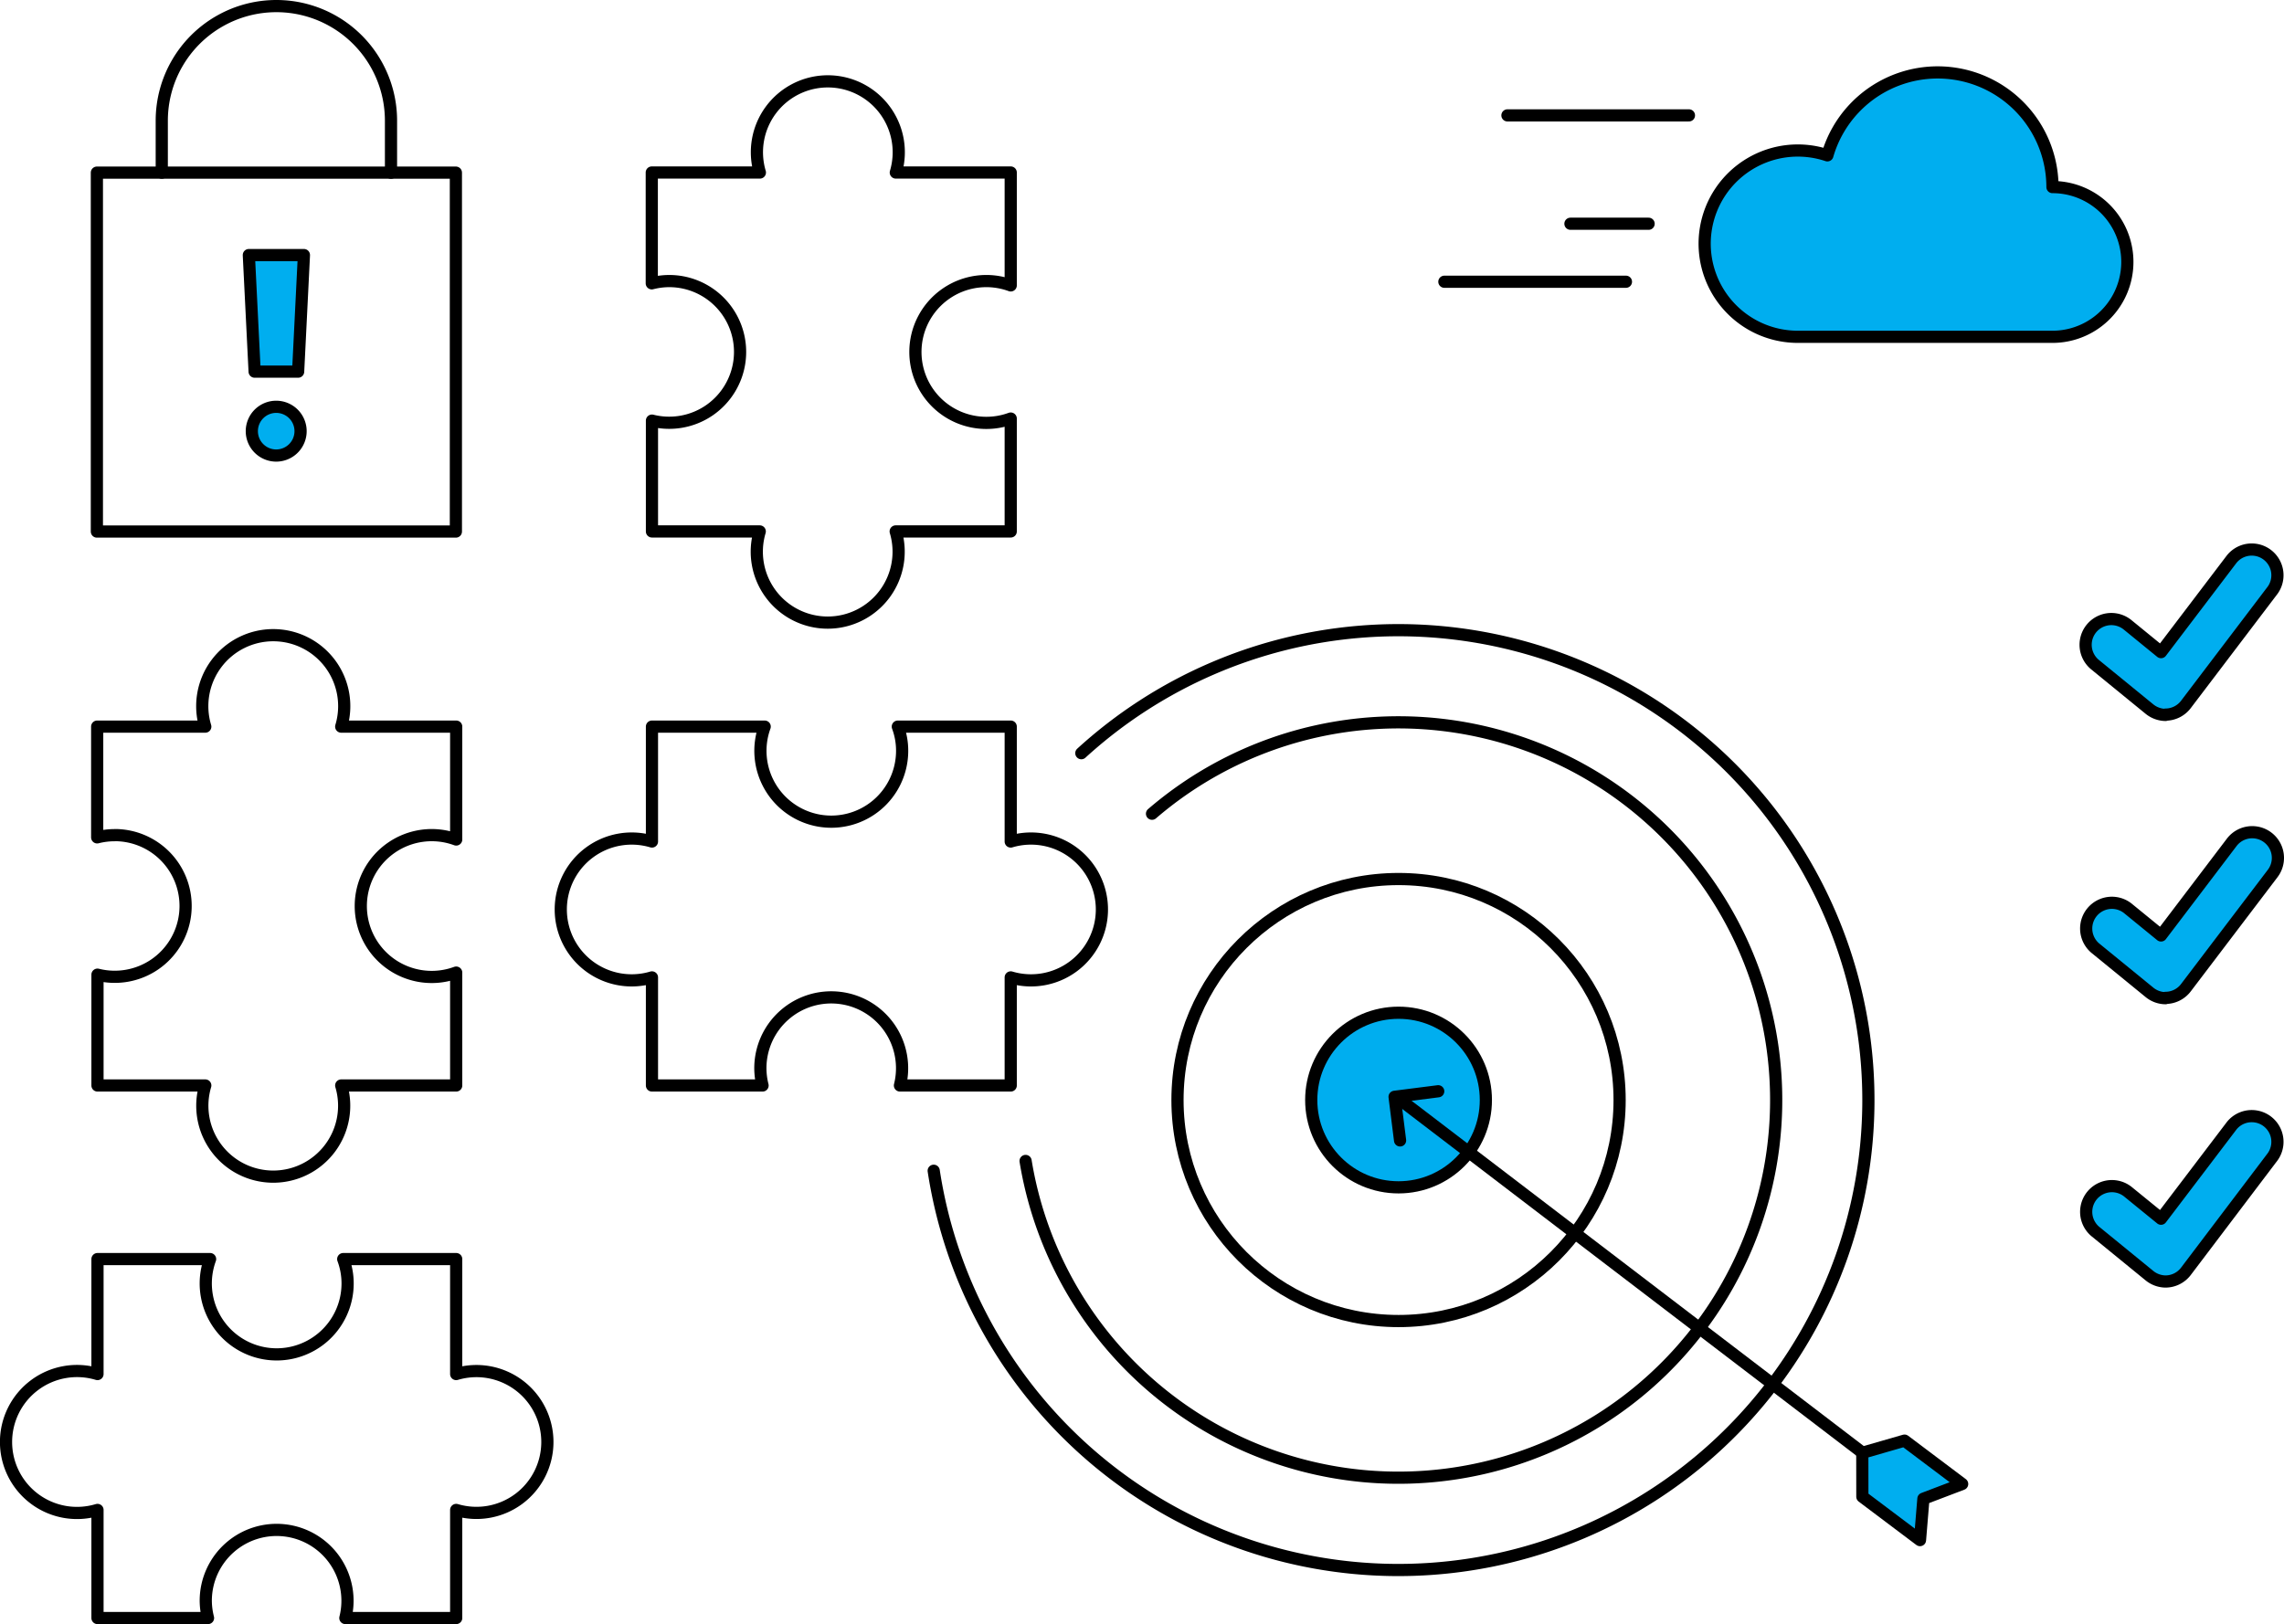 <svg xmlns="http://www.w3.org/2000/svg" viewBox="0 0 374.85 266.61"><defs><style>.cls-1{fill:#00aeef;}.cls-1,.cls-2,.cls-3{stroke:#000;stroke-linecap:round;stroke-linejoin:round;stroke-width:2px;}.cls-2{fill:none;}.cls-3{fill:#fff;}</style></defs><g id="Layer_2" data-name="Layer 2"><g id="Layer_1-2" data-name="Layer 1"><path class="cls-1" d="M355.39,117.36a4.27,4.27,0,0,1-2.67-1l-8.87-7.24a4.22,4.22,0,0,1,5.33-6.55l5.49,4.48,11.6-15.27a4.22,4.22,0,0,1,6.72,5.1l-14.24,18.76a4.22,4.22,0,0,1-3.36,1.67Z"/><path class="cls-1" d="M355.39,163.86a4.21,4.21,0,0,1-2.67-1l-8.87-7.24a4.22,4.22,0,0,1,5.33-6.54l5.49,4.48,11.6-15.28a4.22,4.22,0,1,1,6.72,5.11l-14.24,18.75a4.22,4.22,0,0,1-3.36,1.67Z"/><path class="cls-1" d="M355.39,210.37a4.27,4.27,0,0,1-2.67-1l-8.87-7.24a4.22,4.22,0,0,1,5.33-6.54l5.49,4.47,11.6-15.27a4.22,4.22,0,0,1,6.72,5.1L358.75,208.7a4.22,4.22,0,0,1-3.36,1.67Z"/><path class="cls-2" d="M109.82,46.14a11.66,11.66,0,0,0-2.85.37V28.32h17.74a11.64,11.64,0,1,1,22.31,0h18.86V46.85a11.64,11.64,0,1,0,0,21.86V87.24H147a11.64,11.64,0,1,1-22.31,0H107V69.05a11.63,11.63,0,1,0,2.85-22.91Z"/><path class="cls-2" d="M33.77,262.75a11.74,11.74,0,0,0,.37,2.86H16V247.87a11.65,11.65,0,1,1,0-22.31V206.69H34.48a11.64,11.64,0,1,0,22.57,4,11.46,11.46,0,0,0-.72-4H74.87v18.87a11.64,11.64,0,1,1,0,22.31v17.74H56.68a11.63,11.63,0,1,0-22.91-2.86Z"/><path class="cls-2" d="M124.79,175.34a11.65,11.65,0,0,0,.36,2.85H107V160.45a11.64,11.64,0,1,1,0-22.31V119.28H125.5a11.63,11.63,0,1,0,22.56,4,11.36,11.36,0,0,0-.71-4h18.53v18.86a11.64,11.64,0,1,1,0,22.31v17.74H147.7a11.63,11.63,0,1,0-22.91-2.85Z"/><path class="cls-2" d="M18.81,137.1a11.73,11.73,0,0,0-2.86.36V119.28H33.69a11.65,11.65,0,1,1,22.31,0H74.87v18.53a11.64,11.64,0,1,0,0,21.85v18.53H56a11.64,11.64,0,1,1-22.31,0H16V160a11.63,11.63,0,1,0,2.86-22.91Z"/><rect id="Rectangle_299" data-name="Rectangle 299" class="cls-2" x="15.9" y="28.34" width="58.92" height="58.92"/><path id="Path_583" data-name="Path 583" class="cls-2" d="M26.55,28.34V19.81a18.81,18.81,0,0,1,37.62,0v8.54"/><path id="Path_586" data-name="Path 586" class="cls-1" d="M49.33,70.78a4,4,0,1,1-4-4,4,4,0,0,1,4,4h0"/><polygon class="cls-1" points="48.93 61.01 41.79 61.01 40.84 41.87 49.88 41.87 48.93 61.01"/><path id="Path_553" data-name="Path 553" class="cls-1" d="M336.85,30.71a12.29,12.29,0,0,1,0,24.58H295.07a15.29,15.29,0,1,1,4.84-29.79,18.84,18.84,0,0,1,36.94,5.21Z"/><line class="cls-2" x1="277.19" y1="18.94" x2="247.4" y2="18.94"/><line class="cls-2" x1="270.57" y1="36.73" x2="257.74" y2="36.73"/><line class="cls-2" x1="266.85" y1="46.25" x2="237.05" y2="46.25"/><path class="cls-2" d="M177.47,123.64a77.14,77.14,0,1,1-24.23,68.55"/><path class="cls-2" d="M189.07,133.58a62,62,0,1,1-20.75,57"/><circle class="cls-2" cx="229.53" cy="180.58" r="36.28"/><circle class="cls-1" cx="229.53" cy="180.58" r="14.33"/><line class="cls-3" x1="229.34" y1="180.18" x2="305.76" y2="238.54"/><path id="Path_423" data-name="Path 423" class="cls-2" d="M229.78,187.21l-.9-7.16,7.16-.91"/><polygon class="cls-1" points="305.65 245.7 305.64 238.49 312.57 236.49 322.03 243.61 315.67 246.03 315.11 252.82 305.65 245.7"/></g></g></svg>